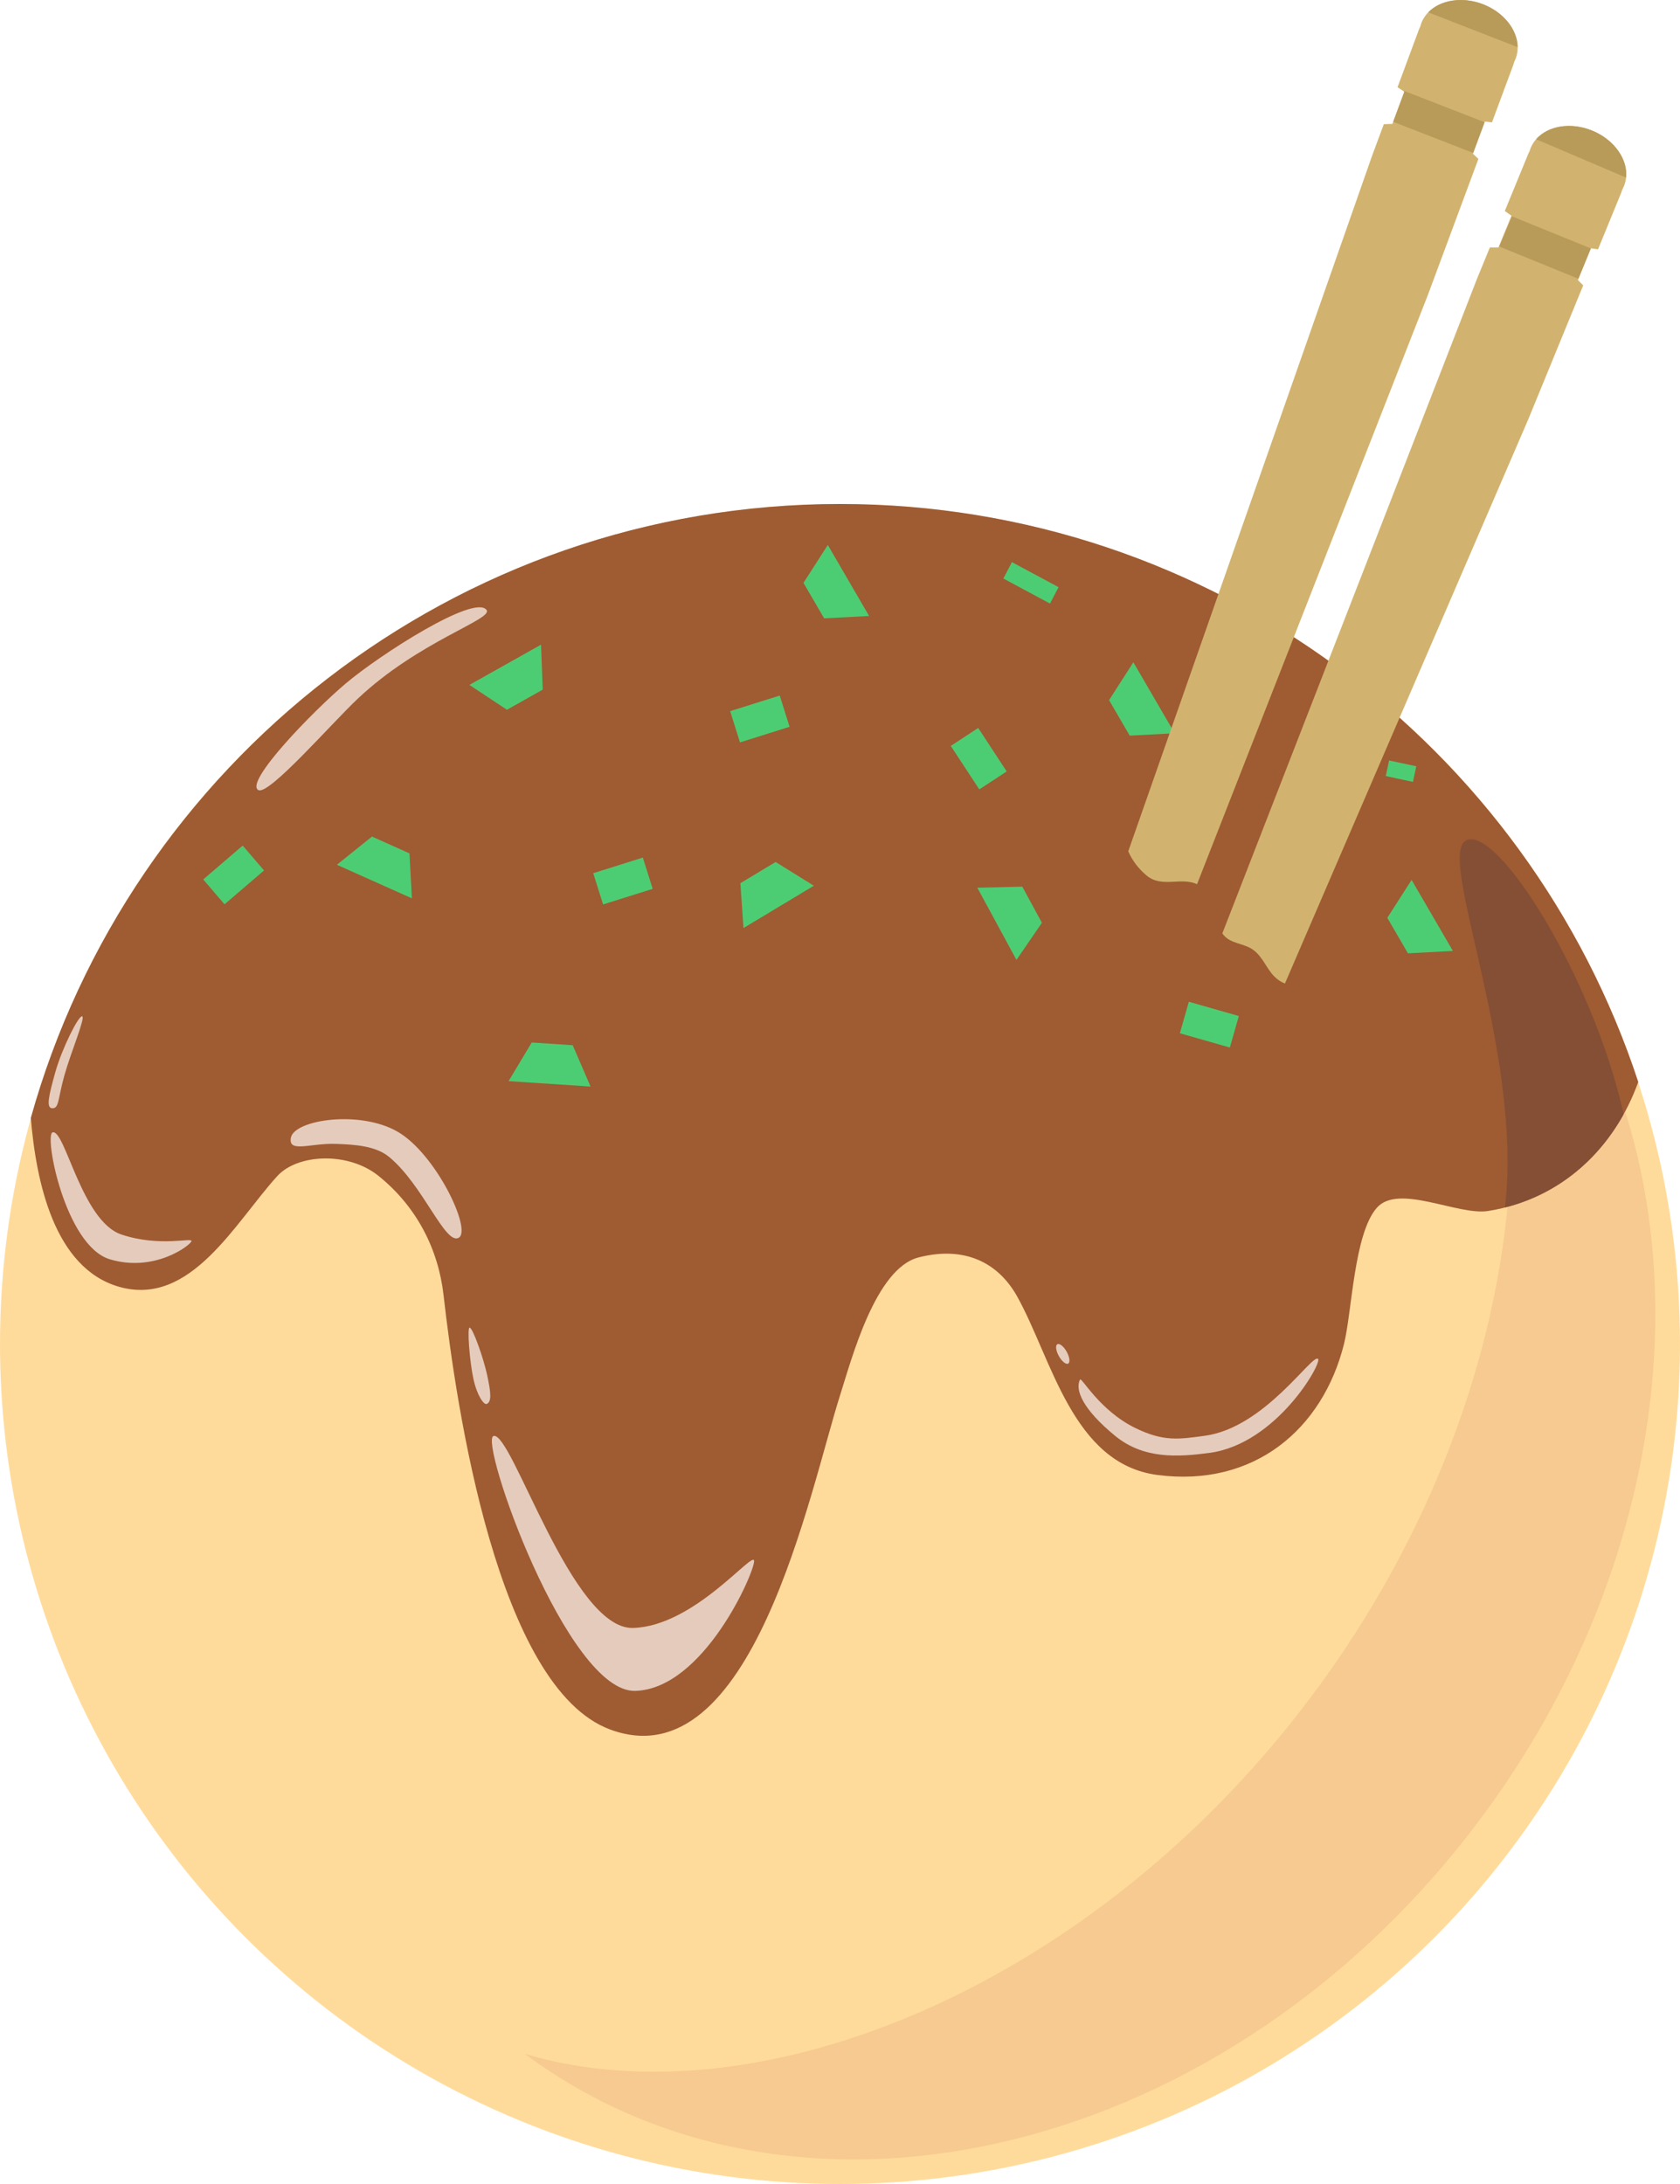 <svg width="50" height="65" viewBox="0 0 50 65" xmlns="http://www.w3.org/2000/svg">
	<g>
		<circle cx="25" cy="40" r="25" style="fill:#ffdb9b;"/>
		<path d="M15.622,61.128c7.002,2.079 17.003,-2.032 23.47,-10.723c3.537,-4.754 5.459,-10.126 5.819,-15.018c0.07,-0.034 0.139,-0.069 0.208,-0.104c0.422,-0.217 0.806,-0.487 1.178,-0.78c0.709,-0.556 1.408,-1.152 1.926,-1.868c2.229,6.496 0.898,14.699 -4.147,21.478c-7.451,10.013 -20.201,13.156 -28.454,7.015" style="fill:#f6ca91;"/>
		<path d="M0.917,33.273c2.941,-10.535 12.615,-18.273 24.083,-18.273c11.075,-0 20.479,7.218 23.758,17.202c-0.701,1.94 -2.252,3.483 -4.467,3.839c-0.899,0.144 -2.669,-0.825 -3.313,-0.096c-0.682,0.77 -0.741,3.108 -0.978,4.055c-0.632,2.529 -2.671,4.274 -5.553,3.898c-2.528,-0.331 -3.136,-3.444 -4.17,-5.305c-0.58,-1.044 -1.6,-1.515 -2.941,-1.169c-1.284,0.331 -1.988,3.017 -2.336,4.109c-0.898,2.821 -2.614,11.51 -6.842,9.94c-3.349,-1.242 -4.579,-9.589 -4.956,-12.92c-0.154,-1.36 -0.787,-2.628 -1.932,-3.553c-0.91,-0.735 -2.415,-0.657 -3.015,-0c-1.256,1.378 -2.574,3.903 -4.705,3.299c-1.938,-0.55 -2.475,-3.132 -2.633,-5.026Z" style="fill:#9f5b32;"/>
		<path d="M44.792,35.937c0.546,-4.682 -2.096,-10.572 -1.133,-10.937c0.958,-0.364 3.763,4.113 4.663,8.163c-0.742,1.337 -1.945,2.373 -3.53,2.774Z" style="fill:#844f35;"/>
	<path d="M1.565,33.702c0.37,-0.107 0.865,2.645 2.05,3.04c1.151,0.384 2.12,0.075 2.083,0.199c-0.037,0.124 -1.101,0.937 -2.429,0.538c-1.329,-0.399 -1.963,-3.701 -1.704,-3.777Zm13.124,9.035c0.548,-0.144 2.325,5.769 4.154,5.714c1.83,-0.054 3.591,-2.336 3.601,-1.993c0.011,0.342 -1.504,3.805 -3.535,3.866c-2.031,0.06 -4.668,-7.469 -4.22,-7.587Zm17.453,-1.678c0.045,-0.09 0.578,0.92 1.647,1.441c0.854,0.416 1.304,0.333 2.062,0.232c1.798,-0.239 3.208,-2.465 3.378,-2.288c0.121,0.126 -1.238,2.531 -3.234,2.797c-0.929,0.123 -1.954,0.194 -2.809,-0.509c-0.955,-0.785 -1.198,-1.359 -1.044,-1.673Zm-18.161,-1.547c0.103,0.04 0.413,0.921 0.521,1.428c0.108,0.507 0.135,0.776 -0.015,0.844c-0.085,0.039 -0.292,-0.251 -0.4,-0.758c-0.109,-0.506 -0.193,-1.548 -0.106,-1.514Zm-11.536,-9.265c0.107,0.03 -0.334,1.064 -0.53,1.764c-0.196,0.7 -0.152,0.978 -0.359,0.973c-0.191,-0.005 -0.106,-0.373 0.09,-1.073c0.196,-0.7 0.693,-1.694 0.799,-1.664Zm29.302,9.983c0.088,0.159 0.108,0.317 0.044,0.353c-0.064,0.036 -0.188,-0.064 -0.277,-0.223c-0.089,-0.159 -0.109,-0.317 -0.045,-0.353c0.065,-0.036 0.189,0.064 0.278,0.223Zm-19.916,-6.55c1.14,0.655 2.222,2.929 1.822,3.158c-0.404,0.23 -1.059,-1.571 -2.073,-2.406c-0.394,-0.324 -0.993,-0.367 -1.58,-0.388c-0.758,-0.028 -1.423,0.28 -1.344,-0.179c0.092,-0.534 2.036,-0.839 3.175,-0.185Zm-1.538,-13.341c1.007,-0.851 3.828,-2.665 4.187,-2.186c0.21,0.279 -2.018,0.925 -3.84,2.649c-0.792,0.749 -2.643,2.88 -2.951,2.712c-0.423,-0.231 1.597,-2.324 2.604,-3.175Z" style="fill:#e5cbbb;"/>
		<path d="M12.258,26.736l-2.232,-0.999l1.045,-0.839l1.116,0.5l0.071,1.338Zm5.318,5.602l-2.44,-0.162l0.689,-1.149l1.22,0.081l0.531,1.23Zm6.646,-5.977l-2.095,1.26l-0.091,-1.336l1.048,-0.631l1.138,0.707Zm0.415,-10.142l1.229,2.114l-1.338,0.07l-0.615,-1.056l0.724,-1.128Zm9.094,3.491l1.229,2.113l-1.338,0.071l-0.614,-1.057l0.723,-1.127Zm8.281,6.478l1.229,2.114l-1.338,0.071l-0.614,-1.057l0.723,-1.128Zm-22.88,-0.665l0.293,0.931l-1.476,0.464l-0.293,-0.93l1.476,-0.465Zm4.075,-4.822l0.292,0.93l-1.476,0.464l-0.292,-0.93l1.476,-0.464Zm-15.984,4.465l0.635,0.74l-1.175,1.008l-0.635,-0.74l1.175,-1.008Zm22.738,-2.207l-0.815,0.535l-0.849,-1.294l0.816,-0.535l0.848,1.294Zm6.909,7.28l-0.267,0.937l-1.488,-0.424l0.267,-0.938l1.488,0.425Zm5.281,-7.433l-0.099,0.465l-0.809,-0.174l0.099,-0.464l0.809,0.173Zm-10.646,-5.331l-0.255,0.488l-1.388,-0.745l0.254,-0.488l1.389,0.745Zm-17.535,2.909l2.132,-1.197l0.051,1.338l-1.066,0.599l-1.117,-0.74Zm16.282,8.185l-1.165,-2.149l1.339,-0.031l0.583,1.075l-0.757,1.105Z" style="fill:#4dcd73;"/>
		<path d="M33.579,25.336l7.255,-20.695l0.351,-0.945l0.256,-0.009l0.355,-0.957l-0.203,-0.134l0.631,-1.701c0.013,-0.034 0.027,-0.066 0.043,-0.097c0.009,-0.034 0.019,-0.067 0.031,-0.1c0.226,-0.608 1.039,-0.869 1.815,-0.581c0.776,0.288 1.222,1.016 0.997,1.625c-0.013,0.034 -0.028,0.067 -0.044,0.1c-0.008,0.032 -0.018,0.064 -0.03,0.096l-0.632,1.704l-0.213,-0.023l-0.355,0.956l0.164,0.155l-1.501,4.042l-6.873,17.544c-0.48,-0.223 -1.048,0.122 -1.504,-0.261c-0.233,-0.196 -0.424,-0.44 -0.543,-0.719Zm2.8,2.444l7.579,-19.482l0.383,-0.932l0.256,-0.001l0.387,-0.944l-0.198,-0.141l0.689,-1.679c0.013,-0.033 0.029,-0.065 0.046,-0.096c0.009,-0.033 0.021,-0.066 0.034,-0.098c0.246,-0.6 1.068,-0.833 1.833,-0.519c0.766,0.314 1.188,1.056 0.942,1.657c-0.014,0.034 -0.03,0.067 -0.048,0.098c-0.009,0.032 -0.02,0.064 -0.033,0.096l-0.689,1.681l-0.212,-0.03l-0.387,0.944l0.158,0.16l-1.636,3.989l-7.241,16.789c-0.115,-0.046 -0.222,-0.114 -0.316,-0.21c-0.236,-0.24 -0.34,-0.574 -0.617,-0.784c-0.295,-0.222 -0.706,-0.172 -0.93,-0.498Z" style="fill:#d1b36f;"/>
		<path d="M43.845,4.551l-2.381,-0.926l0.332,-0.895l-0.013,-0.008l0.006,-0.016l2.395,0.931l-0.339,0.914Zm1.323,-3.148l-2.66,-1.036c0.35,-0.361 0.989,-0.478 1.605,-0.25c0.635,0.236 1.05,0.767 1.055,1.286Zm3.227,3.882l-2.677,-1.141c0.349,-0.399 1.029,-0.519 1.67,-0.256c0.659,0.27 1.063,0.856 1.007,1.397Zm-1.419,3.011l-2.355,-0.959l0.379,-0.898l2.346,0.955l-0.37,0.902Z" style="fill:#b89a59;"/>
	</g>
</svg>